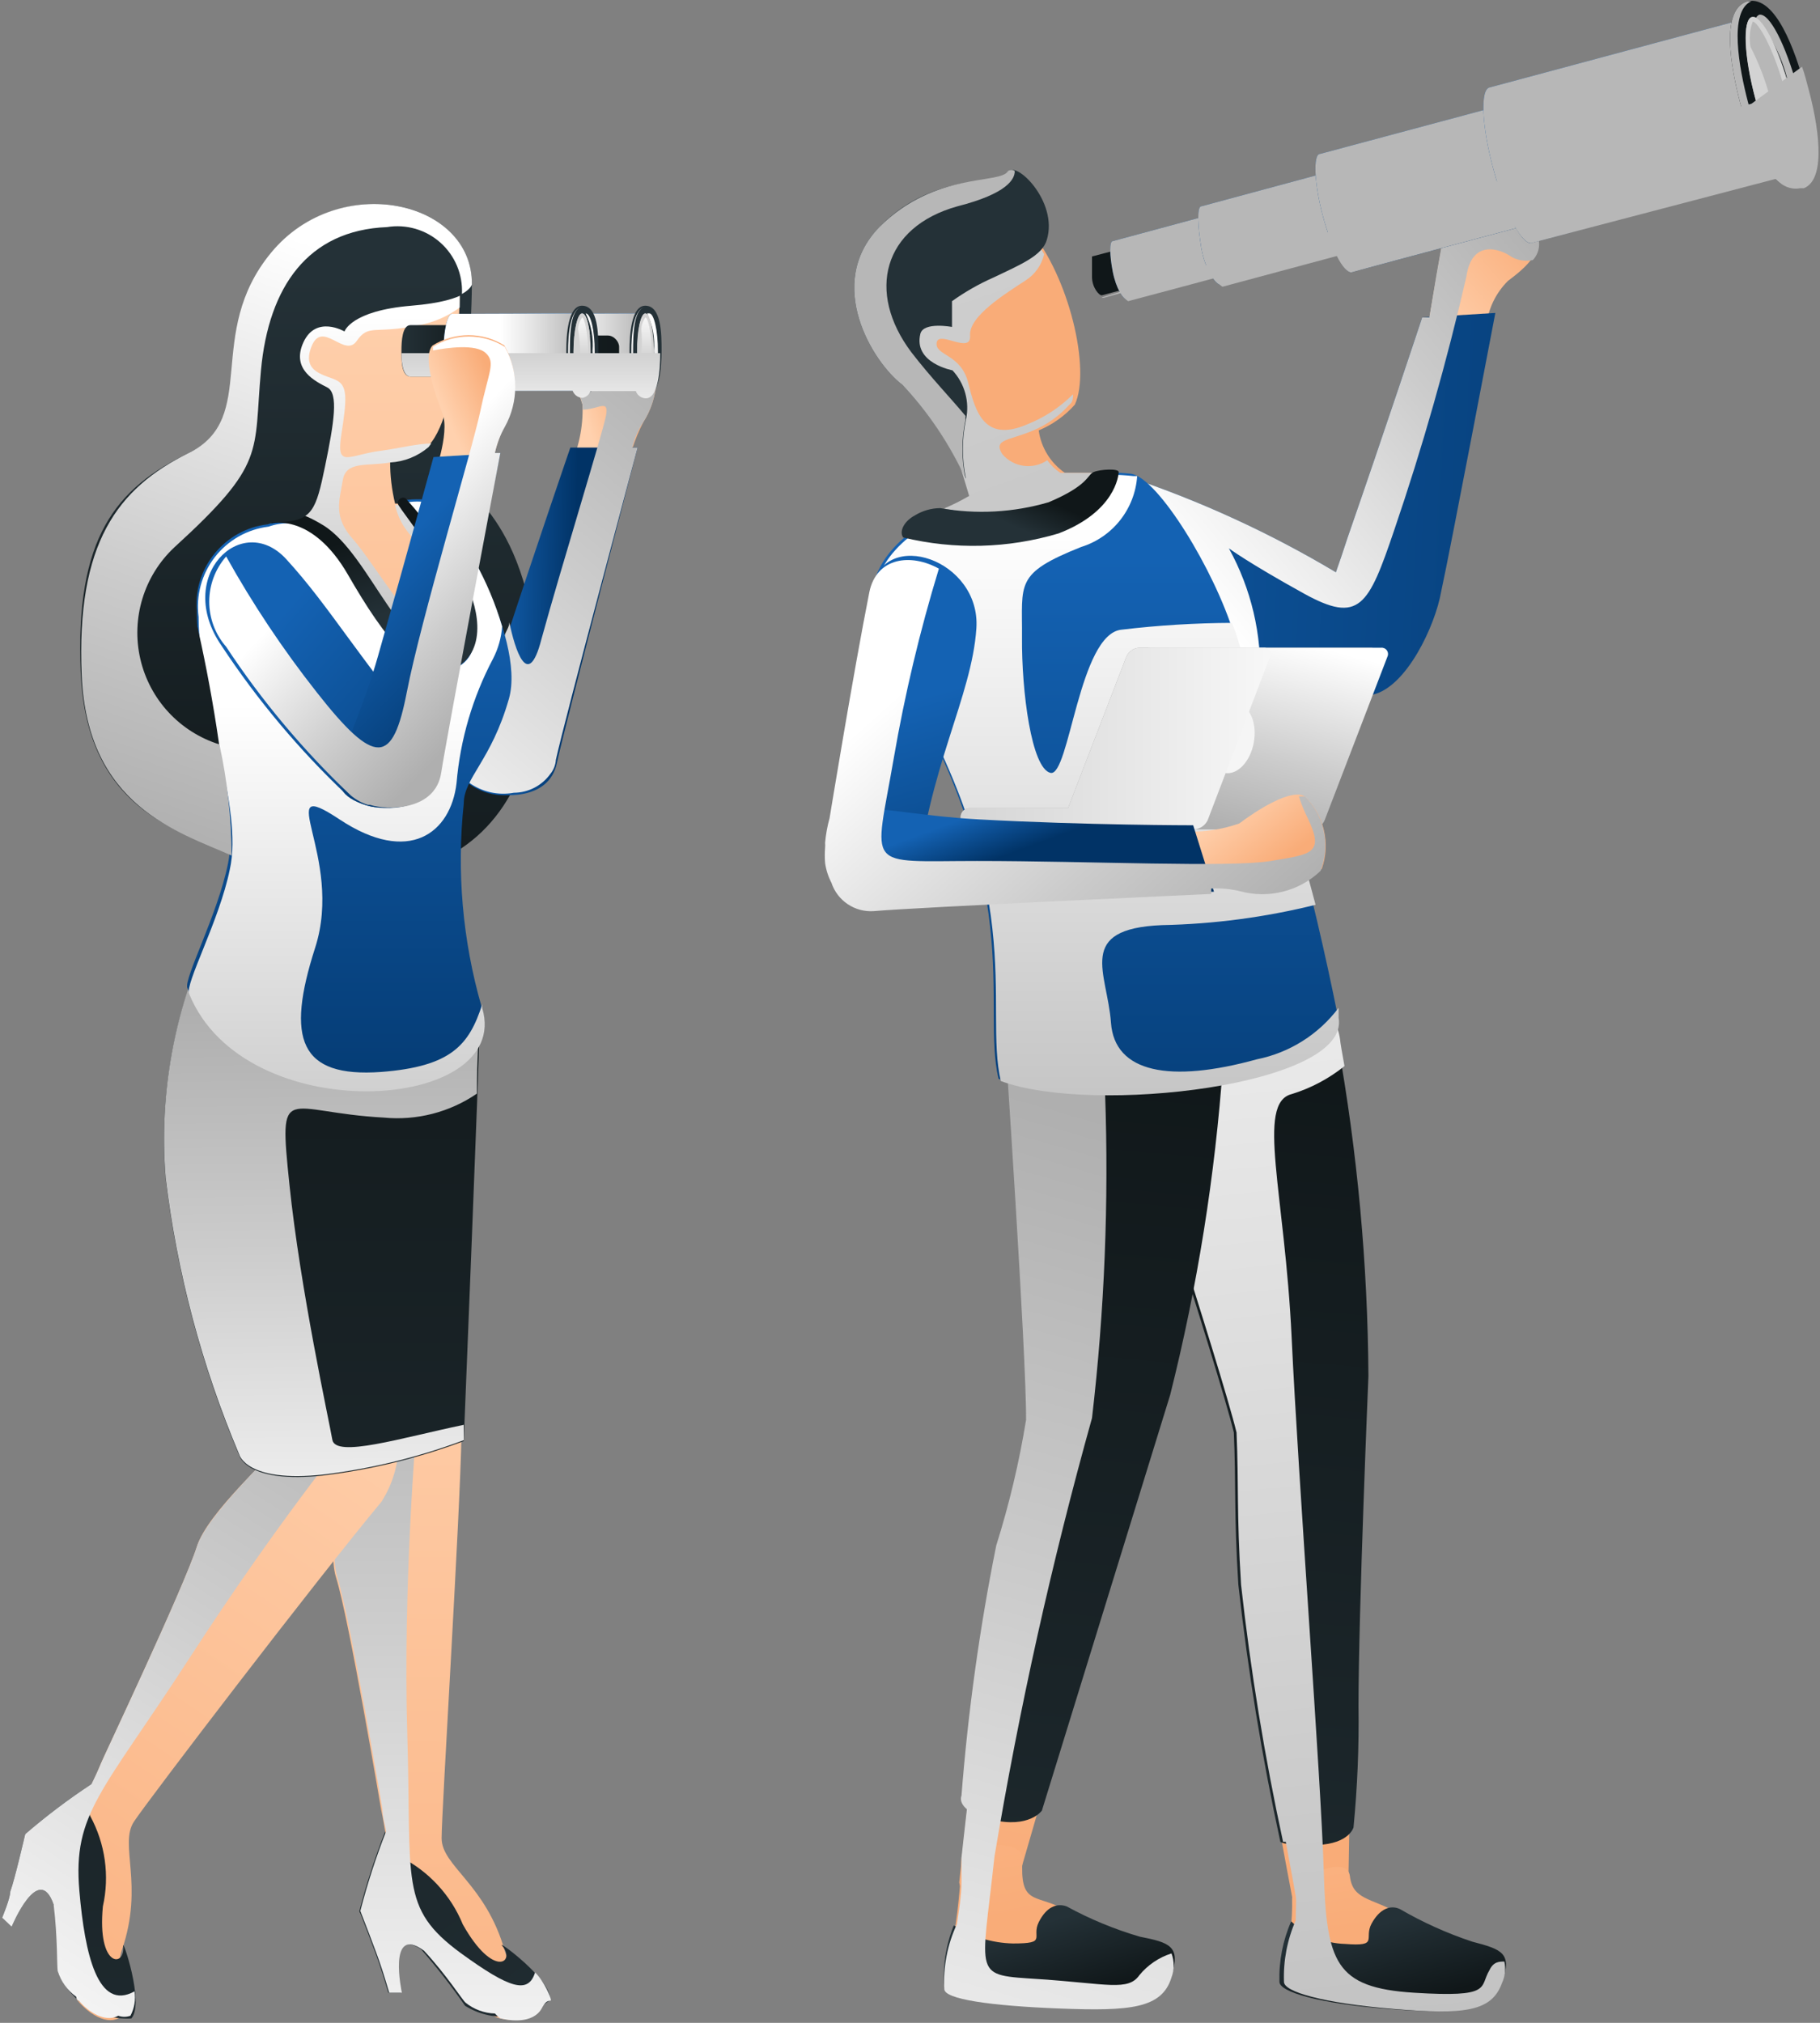 <svg xmlns="http://www.w3.org/2000/svg" width="270" height="300" viewBox="0 0 270 300">
    <rect x="0" y="0" width="270" height="300" fill="#808080" stroke="none"/>
    <defs>
        <linearGradient id="prefix__a" x1="41.59%" x2="61.251%" y1="-644.807%" y2="92.901%">
            <stop offset="0%" stop-color="#FFD1AE"/>
            <stop offset="100%" stop-color="#F9AC78"/>
        </linearGradient>
        <linearGradient id="prefix__b" x1="-3.67%" x2="47.3%" y1="-234.826%" y2="44.71%">
            <stop offset="0%" stop-color="#FFD1AE"/>
            <stop offset="100%" stop-color="#F9AC78"/>
        </linearGradient>
        <linearGradient id="prefix__c" x1="66.206%" x2="33.914%" y1="82.752%" y2="23.101%">
            <stop offset="0%" stop-color="#101719"/>
            <stop offset="100%" stop-color="#243137"/>
        </linearGradient>
        <linearGradient id="prefix__d" x1="51.076%" x2="46.745%" y1="3.196%" y2="161.789%">
            <stop offset="0%" stop-color="#101719"/>
            <stop offset="100%" stop-color="#243137"/>
        </linearGradient>
        <linearGradient id="prefix__e" x1="53.95%" x2="46.256%" y1="157.045%" y2="-46.065%">
            <stop offset="0%" stop-color="#AFAFAF"/>
            <stop offset="40%" stop-color="#CCC"/>
            <stop offset="100%" stop-color="#FFF"/>
        </linearGradient>
        <linearGradient id="prefix__f" x1="103.58%" x2="66.081%" y1="-618.103%" y2="139.363%">
            <stop offset="0%" stop-color="#FFD1AE"/>
            <stop offset="100%" stop-color="#F9AC78"/>
        </linearGradient>
        <linearGradient id="prefix__g" x1="-30.22%" x2="45.819%" y1="-296.033%" y2="43.782%">
            <stop offset="0%" stop-color="#FFD1AE"/>
            <stop offset="100%" stop-color="#F9AC78"/>
        </linearGradient>
        <linearGradient id="prefix__h" x1="68.355%" x2="32.1%" y1="80.649%" y2="25.325%">
            <stop offset="0%" stop-color="#101719"/>
            <stop offset="100%" stop-color="#243137"/>
        </linearGradient>
        <linearGradient id="prefix__i" x1="50.915%" x2="46.126%" y1="2.943%" y2="164.449%">
            <stop offset="0%" stop-color="#101719"/>
            <stop offset="100%" stop-color="#243137"/>
        </linearGradient>
        <linearGradient id="prefix__j" x1="53.232%" x2="45.154%" y1="10.61%" y2="133.451%">
            <stop offset="0%" stop-color="#AFAFAF"/>
            <stop offset="40%" stop-color="#CCC"/>
            <stop offset="100%" stop-color="#FFF"/>
        </linearGradient>
        <linearGradient id="prefix__k" x1="14.95%" x2="66.213%" y1="83.978%" y2="13.897%">
            <stop offset="0%" stop-color="#FFD1AE"/>
            <stop offset="100%" stop-color="#F9AC78"/>
        </linearGradient>
        <linearGradient id="prefix__l" x1="183.766%" x2="-61.064%" y1="54.535%" y2="44.123%">
            <stop offset="0%" stop-color="#013366"/>
            <stop offset="100%" stop-color="#1462B3"/>
        </linearGradient>
        <linearGradient id="prefix__m" x1="102.024%" x2="25.271%" y1="12.112%" y2="78.911%">
            <stop offset="0%" stop-color="#AFAFAF"/>
            <stop offset="40%" stop-color="#CCC"/>
            <stop offset="100%" stop-color="#FFF"/>
        </linearGradient>
        <linearGradient id="prefix__n" x1="50.014%" x2="50.014%" y1="130.562%" y2="13.724%">
            <stop offset="0%" stop-color="#013366"/>
            <stop offset="100%" stop-color="#1462B3"/>
        </linearGradient>
        <linearGradient id="prefix__o" x1="49.84%" x2="49.84%" y1="137.586%" y2="8.364%">
            <stop offset="0%" stop-color="#AFAFAF"/>
            <stop offset="40%" stop-color="#CCC"/>
            <stop offset="100%" stop-color="#FFF"/>
        </linearGradient>
        <linearGradient id="prefix__p" x1="-13.008%" x2="25.976%" y1="-130.519%" y2="-6.274%">
            <stop offset="0%" stop-color="#FFD1AE"/>
            <stop offset="100%" stop-color="#F9AC78"/>
        </linearGradient>
        <linearGradient id="prefix__q" x1="207.224%" x2="-57.558%" y1="751.7%" y2="-421.19%">
            <stop offset="0%" stop-color="#B7B7B7"/>
            <stop offset="28%" stop-color="#BABABA"/>
            <stop offset="50%" stop-color="#C4C4C4"/>
            <stop offset="70%" stop-color="#D5D5D5"/>
            <stop offset="88%" stop-color="#ECECEC"/>
            <stop offset="100%" stop-color="#FFF"/>
        </linearGradient>
        <linearGradient id="prefix__r" x1="48.251%" x2="42.87%" y1="291.191%" y2="179.943%">
            <stop offset="0%" stop-color="#101719"/>
            <stop offset="100%" stop-color="#243137"/>
        </linearGradient>
        <linearGradient id="prefix__s" x1="-10.972%" x2="-28.811%" y1="-155.657%" y2="-215.022%">
            <stop offset="0%" stop-color="#B7B7B7"/>
            <stop offset="28%" stop-color="#BABABA"/>
            <stop offset="50%" stop-color="#C4C4C4"/>
            <stop offset="70%" stop-color="#D5D5D5"/>
            <stop offset="88%" stop-color="#ECECEC"/>
            <stop offset="100%" stop-color="#FFF"/>
        </linearGradient>
        <linearGradient id="prefix__t" x1="-951.135%" x2="-1048.059%" y1="-86.216%" y2="-67.099%">
            <stop offset="0%" stop-color="#101719"/>
            <stop offset="100%" stop-color="#243137"/>
        </linearGradient>
        <linearGradient id="prefix__u" x1="68.564%" x2="27.418%" y1="135.177%" y2="-45.526%">
            <stop offset="0%" stop-color="#013366"/>
            <stop offset="100%" stop-color="#1462B3"/>
        </linearGradient>
        <linearGradient id="prefix__v" x1="-512.842%" x2="-619.03%" y1="-46.437%" y2="-26.429%">
            <stop offset="0%" stop-color="#B7B7B7"/>
            <stop offset="59%" stop-color="#E4E4E4"/>
            <stop offset="100%" stop-color="#FFF"/>
        </linearGradient>
        <linearGradient id="prefix__w" x1="66.593%" x2="35.123%" y1="121.668%" y2="-19.19%">
            <stop offset="0%" stop-color="#013366"/>
            <stop offset="100%" stop-color="#1462B3"/>
        </linearGradient>
        <linearGradient id="prefix__x" x1="-113768.273%" x2="-113858.105%" y1="-42094.691%" y2="-42094.691%">
            <stop offset="0%" stop-color="#B7B7B7"/>
            <stop offset="59%" stop-color="#E4E4E4"/>
            <stop offset="100%" stop-color="#FFF"/>
        </linearGradient>
        <linearGradient id="prefix__y" x1="61.862%" x2="40.817%" y1="102.756%" y2="8.345%">
            <stop offset="0%" stop-color="#013366"/>
            <stop offset="100%" stop-color="#1462B3"/>
        </linearGradient>
        <linearGradient id="prefix__z" x1="-76064.489%" x2="-76129.347%" y1="-28046.804%" y2="-28046.804%">
            <stop offset="0%" stop-color="#B7B7B7"/>
            <stop offset="59%" stop-color="#E4E4E4"/>
            <stop offset="100%" stop-color="#FFF"/>
        </linearGradient>
        <linearGradient id="prefix__A" x1="59.357%" x2="43.333%" y1="95.953%" y2="23.66%">
            <stop offset="0%" stop-color="#013366"/>
            <stop offset="100%" stop-color="#1462B3"/>
        </linearGradient>
        <linearGradient id="prefix__B" x1="-57897.75%" x2="-57950.484%" y1="-21166.412%" y2="-21166.412%">
            <stop offset="0%" stop-color="#B7B7B7"/>
            <stop offset="59%" stop-color="#E4E4E4"/>
            <stop offset="100%" stop-color="#FFF"/>
        </linearGradient>
        <linearGradient id="prefix__C" x1="-139.206%" x2="-155.071%" y1="-25.504%" y2="-16.188%">
            <stop offset="0%" stop-color="#101719"/>
            <stop offset="100%" stop-color="#243137"/>
        </linearGradient>
        <linearGradient id="prefix__D" x1="-349526.156%" x2="-349526.156%" y1="-30469.905%" y2="-30568.869%">
            <stop offset="0%" stop-color="#B7B7B7"/>
            <stop offset="59%" stop-color="#E4E4E4"/>
            <stop offset="100%" stop-color="#FFF"/>
        </linearGradient>
        <linearGradient id="prefix__E" x1="-252984.937%" x2="-252984.937%" y1="-25619.345%" y2="-25702.578%">
            <stop offset="0%" stop-color="#B7B7B7"/>
            <stop offset="59%" stop-color="#E4E4E4"/>
            <stop offset="100%" stop-color="#FFF"/>
        </linearGradient>
        <linearGradient id="prefix__F" x1="-394258.231%" x2="-394258.231%" y1="-32630.556%" y2="-32736.111%">
            <stop offset="0%" stop-color="#B7B7B7"/>
            <stop offset="59%" stop-color="#E4E4E4"/>
            <stop offset="100%" stop-color="#FFF"/>
        </linearGradient>
        <linearGradient id="prefix__G" x1="-18.341%" x2="-124.165%" y1="41.596%" y2="50.869%">
            <stop offset="0%" stop-color="#B7B7B7"/>
            <stop offset="59%" stop-color="#E4E4E4"/>
            <stop offset="100%" stop-color="#FFF"/>
        </linearGradient>
        <linearGradient id="prefix__H" x1="65.653%" x2="41.09%" y1="36.969%" y2="57.525%">
            <stop offset="0%" stop-color="#101719"/>
            <stop offset="100%" stop-color="#243137"/>
        </linearGradient>
        <linearGradient id="prefix__I" x1="28.947%" x2="-59.737%" y1="50.009%" y2="50.009%">
            <stop offset="0%" stop-color="#999"/>
            <stop offset="32%" stop-color="#B6B6B6"/>
            <stop offset="100%" stop-color="#FFF"/>
        </linearGradient>
        <linearGradient id="prefix__J" x1="31.222%" x2="73.06%" y1="92.733%" y2="-2.387%">
            <stop offset="0%" stop-color="#AFAFAF"/>
            <stop offset="40%" stop-color="#CCC"/>
            <stop offset="100%" stop-color="#FFF"/>
        </linearGradient>
        <linearGradient id="prefix__K" x1="-52.449%" x2="121.215%" y1="50.009%" y2="50.009%">
            <stop offset="0%" stop-color="#C4C4C4"/>
            <stop offset="52%" stop-color="#E1E1E1"/>
            <stop offset="100%" stop-color="#FFF"/>
        </linearGradient>
        <linearGradient id="prefix__L" x1="52.782%" x2="42.934%" y1="124.058%" y2="45.979%">
            <stop offset="0%" stop-color="#013366"/>
            <stop offset="100%" stop-color="#1462B3"/>
        </linearGradient>
        <linearGradient id="prefix__M" x1="19.069%" x2="65.176%" y1="32.357%" y2="72.669%">
            <stop offset="0%" stop-color="#FFD1AE"/>
            <stop offset="100%" stop-color="#F9AC78"/>
        </linearGradient>
        <linearGradient id="prefix__N" x1="43.653%" x2="22.775%" y1="57.518%" y2="39.177%">
            <stop offset="0%" stop-color="#013366"/>
            <stop offset="100%" stop-color="#1462B3"/>
        </linearGradient>
        <linearGradient id="prefix__O" x1="92.184%" x2="15.487%" y1="99.011%" y2="38.129%">
            <stop offset="0%" stop-color="#AFAFAF"/>
            <stop offset="40%" stop-color="#CCC"/>
            <stop offset="100%" stop-color="#FFF"/>
        </linearGradient>
        <linearGradient id="prefix__P" x1="50.007%" x2="50.007%" y1="107.509%" y2="15.166%">
            <stop offset="0%" stop-color="#101719"/>
            <stop offset="100%" stop-color="#243137"/>
        </linearGradient>
        <linearGradient id="prefix__Q" x1="90.963%" x2="50.71%" y1="111.002%" y2="52.706%">
            <stop offset="0%" stop-color="#013366"/>
            <stop offset="100%" stop-color="#1462B3"/>
        </linearGradient>
        <linearGradient id="prefix__R" x1="22.481%" x2="66.997%" y1="65.024%" y2="40.399%">
            <stop offset="0%" stop-color="#FFD1AE"/>
            <stop offset="100%" stop-color="#F9AC78"/>
        </linearGradient>
        <linearGradient id="prefix__S" x1="69.54%" x2="28.695%" y1="50.309%" y2="48.856%">
            <stop offset="0%" stop-color="#013366"/>
            <stop offset="100%" stop-color="#1462B3"/>
        </linearGradient>
        <linearGradient id="prefix__T" x1="86.667%" x2="13.772%" y1="-6.52%" y2="121.74%">
            <stop offset="0%" stop-color="#AFAFAF"/>
            <stop offset="40%" stop-color="#CCC"/>
            <stop offset="100%" stop-color="#FFF"/>
        </linearGradient>
        <linearGradient id="prefix__U" x1="50.193%" x2="49.829%" y1="-34.365%" y2="151.504%">
            <stop offset="0%" stop-color="#FFD1AE"/>
            <stop offset="100%" stop-color="#F9AC78"/>
        </linearGradient>
        <linearGradient id="prefix__V" x1="-905.914%" x2="422.571%" y1="-1380.044%" y2="649.956%">
            <stop offset="0%" stop-color="#101719"/>
            <stop offset="100%" stop-color="#243137"/>
        </linearGradient>
        <linearGradient id="prefix__W" x1="-381.295%" x2="206.029%" y1="-540.087%" y2="298.129%">
            <stop offset="0%" stop-color="#101719"/>
            <stop offset="100%" stop-color="#243137"/>
        </linearGradient>
        <linearGradient id="prefix__X" x1="49.715%" x2="49.715%" y1="-27.253%" y2="124.692%">
            <stop offset="0%" stop-color="#AFAFAF"/>
            <stop offset="40%" stop-color="#CCC"/>
            <stop offset="100%" stop-color="#FFF"/>
        </linearGradient>
        <linearGradient id="prefix__Y" x1="81.729%" x2="12.785%" y1="-28.371%" y2="135.44%">
            <stop offset="0%" stop-color="#FFD1AE"/>
            <stop offset="100%" stop-color="#F9AC78"/>
        </linearGradient>
        <linearGradient id="prefix__Z" x1="94.335%" x2="89.641%" y1="-1256.41%" y2="910.527%">
            <stop offset="0%" stop-color="#101719"/>
            <stop offset="100%" stop-color="#243137"/>
        </linearGradient>
        <linearGradient id="prefix__aa" x1="62.764%" x2="61.34%" y1="-468.105%" y2="378.373%">
            <stop offset="0%" stop-color="#101719"/>
            <stop offset="100%" stop-color="#243137"/>
        </linearGradient>
        <linearGradient id="prefix__ab" x1="82.575%" x2="26.115%" y1="-31.945%" y2="123.012%">
            <stop offset="0%" stop-color="#AFAFAF"/>
            <stop offset="40%" stop-color="#CCC"/>
            <stop offset="100%" stop-color="#FFF"/>
        </linearGradient>
        <linearGradient id="prefix__ac" x1="49.963%" x2="49.963%" y1="1.852%" y2="119.432%">
            <stop offset="0%" stop-color="#FFD1AE"/>
            <stop offset="100%" stop-color="#F9AC78"/>
        </linearGradient>
        <linearGradient id="prefix__ad" x1="50.283%" x2="50.283%" y1="107.23%" y2="15.023%">
            <stop offset="0%" stop-color="#AFAFAF"/>
            <stop offset="40%" stop-color="#CCC"/>
            <stop offset="100%" stop-color="#FFF"/>
        </linearGradient>
        <linearGradient id="prefix__ae" x1="50.18%" x2="50.18%" y1="-23.015%" y2="218.849%">
            <stop offset="0%" stop-color="#101719"/>
            <stop offset="100%" stop-color="#243137"/>
        </linearGradient>
        <linearGradient id="prefix__af" x1="49.987%" x2="50.565%" y1="14.042%" y2="123.383%">
            <stop offset="0%" stop-color="#AFAFAF"/>
            <stop offset="40%" stop-color="#CCC"/>
            <stop offset="100%" stop-color="#FFF"/>
        </linearGradient>
        <linearGradient id="prefix__ag" x1="50.2%" x2="50.2%" y1="113.141%" y2="7.165%">
            <stop offset="0%" stop-color="#013366"/>
            <stop offset="100%" stop-color="#1462B3"/>
        </linearGradient>
        <linearGradient id="prefix__ah" x1="49.704%" x2="49.704%" y1="143.748%" y2="32.216%">
            <stop offset="0%" stop-color="#AFAFAF"/>
            <stop offset="40%" stop-color="#CCC"/>
            <stop offset="100%" stop-color="#FFF"/>
        </linearGradient>
        <linearGradient id="prefix__ai" x1="42.097%" x2="55.911%" y1="20.585%" y2="59.884%">
            <stop offset="0%" stop-color="#101719"/>
            <stop offset="100%" stop-color="#243137"/>
        </linearGradient>
        <linearGradient id="prefix__aj" x1="100%" x2="0%" y1="50%" y2="50%">
            <stop offset="0%" stop-color="#101719"/>
            <stop offset="100%" stop-color="#243137"/>
        </linearGradient>
        <linearGradient id="prefix__ak" x1="27.005%" x2="37.95%" y1="97.621%" y2="37.601%">
            <stop offset="0%" stop-color="#013366"/>
            <stop offset="100%" stop-color="#1462B3"/>
        </linearGradient>
        <linearGradient id="prefix__al" x1="97.414%" x2="41.077%" y1="47.714%" y2="47.785%">
            <stop offset="0%" stop-color="#B7B7B7"/>
            <stop offset="59%" stop-color="#E4E4E4"/>
            <stop offset="100%" stop-color="#FFF"/>
        </linearGradient>
        <linearGradient id="prefix__am" x1="283%" x2="213%" y1="-428%" y2="-428%">
            <stop offset="0%" stop-color="#101719"/>
            <stop offset="100%" stop-color="#243137"/>
        </linearGradient>
        <linearGradient id="prefix__an" x1="51.49%" x2="51.362%" y1="119.201%" y2="22.71%">
            <stop offset="0%" stop-color="#B7B7B7"/>
            <stop offset="59%" stop-color="#E4E4E4"/>
            <stop offset="100%" stop-color="#FFF"/>
        </linearGradient>
        <linearGradient id="prefix__ao" x1="50.589%" x2="50.496%" y1="109.452%" y2="26.952%">
            <stop offset="0%" stop-color="#B7B7B7"/>
            <stop offset="59%" stop-color="#E4E4E4"/>
            <stop offset="100%" stop-color="#FFF"/>
        </linearGradient>
        <linearGradient id="prefix__ap" x1="51.586%" x2="51.442%" y1="90.599%" y2="-11.265%">
            <stop offset="0%" stop-color="#B7B7B7"/>
            <stop offset="59%" stop-color="#E4E4E4"/>
            <stop offset="100%" stop-color="#FFF"/>
        </linearGradient>
        <linearGradient id="prefix__aq" x1="144.737%" x2="-319.079%" y1="50.685%" y2="50.685%">
            <stop offset="0%" stop-color="#101719"/>
            <stop offset="100%" stop-color="#243137"/>
        </linearGradient>
        <linearGradient id="prefix__ar" x1="27.212%" x2="38.16%" y1="97.612%" y2="37.563%">
            <stop offset="0%" stop-color="#013366"/>
            <stop offset="100%" stop-color="#1462B3"/>
        </linearGradient>
        <linearGradient id="prefix__as" x1="97.739%" x2="41.062%" y1="47.771%" y2="47.842%">
            <stop offset="0%" stop-color="#B7B7B7"/>
            <stop offset="59%" stop-color="#E4E4E4"/>
            <stop offset="100%" stop-color="#FFF"/>
        </linearGradient>
        <linearGradient id="prefix__at" x1="50.805%" x2="50.678%" y1="118.802%" y2="22.896%">
            <stop offset="0%" stop-color="#B7B7B7"/>
            <stop offset="59%" stop-color="#E4E4E4"/>
            <stop offset="100%" stop-color="#FFF"/>
        </linearGradient>
        <linearGradient id="prefix__au" x1="50.589%" x2="50.496%" y1="109.111%" y2="27.111%">
            <stop offset="0%" stop-color="#B7B7B7"/>
            <stop offset="59%" stop-color="#E4E4E4"/>
            <stop offset="100%" stop-color="#FFF"/>
        </linearGradient>
        <linearGradient id="prefix__av" x1="51.816%" x2="51.673%" y1="90.796%" y2="-11.067%">
            <stop offset="0%" stop-color="#B7B7B7"/>
            <stop offset="59%" stop-color="#E4E4E4"/>
            <stop offset="100%" stop-color="#FFF"/>
        </linearGradient>
        <linearGradient id="prefix__aw" x1="50.262%" x2="50.262%" y1="-154%" y2="183%">
            <stop offset="0%" stop-color="#AFAFAF"/>
            <stop offset="40%" stop-color="#CCC"/>
            <stop offset="100%" stop-color="#FFF"/>
        </linearGradient>
        <linearGradient id="prefix__ax" x1="117.542%" x2="33.464%" y1="118.126%" y2="36.324%">
            <stop offset="0%" stop-color="#013366"/>
            <stop offset="100%" stop-color="#1462B3"/>
        </linearGradient>
        <linearGradient id="prefix__ay" x1="23.719%" x2="67.919%" y1="54.041%" y2="24.233%">
            <stop offset="0%" stop-color="#FFD1AE"/>
            <stop offset="100%" stop-color="#F9AC78"/>
        </linearGradient>
        <linearGradient id="prefix__az" x1="73.076%" x2="40.376%" y1="90.728%" y2="29.14%">
            <stop offset="0%" stop-color="#013366"/>
            <stop offset="100%" stop-color="#1462B3"/>
        </linearGradient>
        <linearGradient id="prefix__aA" x1="81.831%" x2="52.23%" y1="83.612%" y2="40.262%">
            <stop offset="0%" stop-color="#AFAFAF"/>
            <stop offset="40%" stop-color="#CCC"/>
            <stop offset="100%" stop-color="#FFF"/>
        </linearGradient>
        <linearGradient id="prefix__aB" x1="49.955%" x2="49.955%" y1="107.655%" y2="15.382%">
            <stop offset="0%" stop-color="#101719"/>
            <stop offset="100%" stop-color="#243137"/>
        </linearGradient>
        <linearGradient id="prefix__aC" x1="36.753%" x2="55.304%" y1="101.456%" y2="9.577%">
            <stop offset="0%" stop-color="#AFAFAF"/>
            <stop offset="40%" stop-color="#CCC"/>
            <stop offset="100%" stop-color="#FFF"/>
        </linearGradient>
    </defs>
    <g fill="none">
        <path fill="url(#prefix__a)" d="M201.4 201.191l-1.407 80.405c-1.05 1.61-2.835 2.59-4.758 2.613-2.278 0-3.484-2.546-3.484-2.546s-6.7-34.775-7.437-46.903c.027-6.726.52-13.443 1.474-20.101l-2.881-11.19s18.024-2.278 18.493-2.278z"/>
        <path fill="url(#prefix__b)" d="M191.684 281.596c.068 3.161-.293 6.317-1.072 9.38-1.206 3.753.603 4.892 7.84 5.897 7.236 1.005 19.43 1.81 21.977-.603 2.546-2.412 3.752-5.896.335-6.7-4.66-1.493-9.152-3.469-13.4-5.897-4.021-2.21-6.701-1.943-7.103-5.427-.402-3.484-8.51.335-8.577 3.35z"/>
        <path fill="url(#prefix__c)" d="M191.55 284.946c2.152 2.064 4.993 3.258 7.974 3.35 5.159.403 2.747-.803 3.953-3.015 1.206-2.21 2.814-2.814 4.221-2.144 3.398 1.973 6.99 3.59 10.72 4.825 4.356 1.139 5.964 1.675 4.423 5.963-1.541 4.288-6.231 4.824-16.751 4.02-10.52-.804-16.282-2.546-16.282-4.02-.091-3.085.504-6.152 1.742-8.979z"/>
        <path fill="url(#prefix__d)" d="M198.452 154.623c-.391-4.606-4.44-8.025-9.046-7.638-4.623.402-23.854 5.762-23.452 10.385 0 .402 14.808 45.697 17.087 55.078.335 7.705 0 11.927.67 22.58 1.422 12.807 3.502 25.532 6.231 38.126 0 0 .737.67 5.494.469 4.758-.201 5.36-2.613 5.36-2.613.58-5.968.826-11.963.738-17.958 0-14.07 1.474-48.98 1.474-48.98-.105-16.582-1.63-33.126-4.556-49.449z"/>
        <path fill="url(#prefix__e)" d="M222.841 294.059c.448-.986.566-2.09.335-3.15-.737 0-1.608 0-2.211 1.274-1.541 2.546.536 4.087-11.19 3.35-11.726-.737-12.999-4.49-13.4-18.158-.403-13.669-3.753-57.557-4.758-78.998-1.005-21.441-5.293-34.775 0-36.115 2.853-.875 5.514-2.285 7.84-4.154-.402-2.212-.603-3.418-.603-3.485-.391-4.606-4.44-8.025-9.046-7.638-4.623.402-23.854 5.762-23.451 10.385 0 .402 14.807 45.697 17.086 55.078.335 7.705 0 11.927.67 22.58 1.422 12.807 3.502 25.532 6.231 38.126h.402c.804 4.288 1.34 7.236 1.474 8.04.134.804 0 1.608 0 3.618-1.258 2.868-1.853 5.983-1.742 9.113 0 1.474 5.762 3.15 16.282 4.02 10.52.871 14.54.402 16.081-3.886z" style="mix-blend-mode:multiply"/>
        <path fill="url(#prefix__f)" d="M172.722 204.005l-22.38 77.122c-1.4 1.307-3.37 1.812-5.226 1.34-2.345-.402-2.814-3.283-2.814-3.283s3.752-35.177 5.695-46.903c1.66-6.458 3.764-12.794 6.299-18.962v-11.525s18.024 1.742 18.426 2.211z"/>
        <path fill="url(#prefix__g)" d="M142.637 275.633c-.175 5.296-.825 10.566-1.943 15.746-1.005 3.752 1.541 4.355 8.844 5.092 7.304.737 19.499 1.005 21.91-1.474 2.413-2.48 3.485-6.03 0-6.7-4.807-1.237-9.46-3.012-13.869-5.294-4.087-2.077-6.298-.536-5.896-7.236.268-3.417-8.979-2.144-9.046-.134z"/>
        <path fill="url(#prefix__h)" d="M141.498 285.55c2.625 1.68 5.661 2.607 8.778 2.68 5.226 0 2.68-.871 3.819-3.15 1.139-2.278 2.68-2.88 4.154-2.345 3.446 1.883 7.086 3.388 10.855 4.49 4.422.87 6.097 1.407 4.69 5.762-1.407 4.355-6.03 5.025-16.55 4.623-10.52-.402-17.086-1.407-17.153-2.881-.254-3.128.228-6.271 1.407-9.18z"/>
        <path fill="url(#prefix__i)" d="M174.464 148.19c-4.623-.736-24.59 0-25.328 4.356 0 .402 3.284 48.377 3.217 58.026-1.023 6.307-2.501 12.533-4.423 18.627-2.466 12.258-4.189 24.654-5.159 37.12 0 0-1.206 2.211 4.355 3.551 5.562 1.34 7.438-1.34 7.438-1.34l19.029-61.643c4.047-16.088 6.67-32.5 7.84-49.048.724-4.585-2.389-8.895-6.969-9.648z"/>
        <path fill="url(#prefix__j)" d="M169.037 292.92c-1.675 2.412-4.758 1.273-14.808.603-10.05-.67-8.644 0-6.7-18.158 3.657-21.93 8.488-43.649 14.472-65.061 1.857-15.942 2.507-32.002 1.943-48.042-.742-4.694-1.726-9.345-2.948-13.937-5.963.536-11.592 1.876-11.994 4.221 0 .402 3.284 48.377 3.217 58.026-1.023 6.307-2.501 12.533-4.423 18.627-2.466 12.258-4.189 24.654-5.159 37.12 0 0-.469.938.804 2.01-.335 2.882-.603 5.36-.804 7.17v3.551c0 2.211-.402 4.288-.67 6.298-1.414 3.012-2.059 6.327-1.876 9.649 0 1.474 6.7 2.48 17.153 2.881 10.453.402 15.143 0 16.55-4.623.432-1.144.432-2.407 0-3.551-1.863.59-3.515 1.707-4.757 3.216z" style="mix-blend-mode:multiply"/>
        <path fill="url(#prefix__k)" d="M220.496 48.355c.267-2.538 1.403-4.905 3.216-6.7 2.412-1.81 6.097-4.758 3.685-7.773-2.412-3.015-11.19-9.314-12.864-.737-1.676 8.576-2.614 15.41-3.35 18.627-.738 3.216 8.24.268 9.313-3.417z"/>
        <path fill="url(#prefix__l)" d="M167.228 70.667c10.8 3.606 21.179 8.369 30.955 14.205.537-1.541 1.14-3.283 1.743-5.16 5.494-15.812 11.055-32.63 11.055-32.63l10.855-.67s-6.7 35.244-8.04 41.341c-.872 5.025-5.16 14.205-10.185 15.277-4.157 1.672-8.839 1.427-12.798-.67-7.67-2.426-15.077-5.614-22.111-9.515-11.592-6.7-11.927-24.925-1.474-22.178z"/>
        <path fill="url(#prefix__m)" d="M167.228 70.667c10.8 3.606 21.179 8.369 30.955 14.205.537-1.541 1.14-3.283 1.743-5.16 5.494-15.812 11.055-32.63 11.055-32.63h1.072c.603-3.552 1.34-8.443 2.48-13.937 1.675-8.577 10.52-2.211 12.864.737 1.243 1.316 1.243 3.373 0 4.69-1.072.228-2.19.061-3.149-.469-1.675-1.206-5.896-2.68-6.7 2.881-2.926 12.728-6.504 25.296-10.721 37.657-3.82 11.256-5.16 13.936-13.4 9.38-8.242-4.556-11.123-6.7-11.123-6.7 3.313 5.995 4.913 12.788 4.623 19.632-6.282-2.21-12.377-4.922-18.225-8.108-11.592-6.7-11.927-24.925-1.474-22.178z" style="mix-blend-mode:multiply"/>
        <path fill="url(#prefix__n)" d="M154.43 71.605c4.324-1.377 8.89-1.834 13.4-1.34 4.02.67 12.33 14.339 15.21 23.72 6.444 18.611 11.616 37.64 15.479 56.953 1.809 9.85-36.518 14.473-50.388 9.046-2.613-11.19 4.624-28.343-16.014-61.98-11.86-19.564 17.086-25.662 22.313-26.399z"/>
        <path fill="url(#prefix__o)" d="M198.586 150.938v-1.474c-2.967 3.95-7.284 6.669-12.128 7.638-12.865 3.552-21.107 2.01-21.643-5.427-.536-7.437-5.293-13.937 7.572-14.473 7.682-.154 15.323-1.165 22.781-3.015-2.077-7.906-5.494-19.632-11.792-40.202l-.603-1.609c-5.465.025-10.923.36-16.35 1.005-6.365.537-7.772 21.91-10.586 21.24-2.814-.67-4.288-12.06-4.221-20.1.067-8.041-1.14-9.448 8.777-13.401 4.676-1.455 7.977-5.634 8.309-10.52h-.603c-4.512-.494-9.077-.037-13.401 1.34-5.227.737-34.172 6.7-22.246 26.4 20.638 33.502 13.401 50.789 16.014 61.979 13.535 5.092 51.929.67 50.12-9.38z" style="mix-blend-mode:multiply"/>
        <path fill="url(#prefix__p)" d="M132.653 44.267c-1.273-6.231 14.272-17.086 20.102-10.184 5.829 6.901 9.112 20.704 6.7 25.93-1.478 1.66-3.31 2.965-5.36 3.82.354 2.551 1.764 4.837 3.886 6.298h5.494s.67 3.216-6.7 5.293c-5.3 1.136-10.78 1.136-16.081 0 1.29-.544 2.543-1.17 3.752-1.876 0 0-1.54-5.226-2.814-9.112-6.432-3.954-8.979-20.169-8.979-20.169z"/>
        <path fill="url(#prefix__q)" d="M152.487 34.083c.895 1.142 1.702 2.352 2.412 3.618-.372 1.605-1.359 3-2.747 3.886-2.949 1.943-8.443 5.294-8.242 8.175.201 2.88-4.69-.871-4.958 1.072-.268 1.943 3.618 1.608 4.69 5.963 1.072 4.355 2.412 8.912 8.845 6.098 2.508-1.009 4.787-2.513 6.7-4.423 0 .536 0 1.14-.536 1.541-1.478 1.66-3.31 2.965-5.36 3.82-3.619 1.54-5.964 1.273-4.624 3.484 1.657 1.994 4.56 2.4 6.7.938.526.74 1.185 1.377 1.944 1.876h5.494s.67 3.216-6.7 5.293c-5.3 1.136-10.78 1.136-16.081 0 1.29-.544 2.543-1.17 3.752-1.876 0 0-1.541-5.226-2.814-9.112-5.896-3.82-8.644-20.102-8.644-20.102-.938-6.298 14.607-17.354 20.169-10.251z" style="mix-blend-mode:multiply"/>
        <path fill="url(#prefix__r)" d="M155.3 35.557c-.67 2.345-3.751 3.618-7.973 5.628-2.146.95-4.19 2.118-6.097 3.484v3.82s-4.221-.804-4.69 1.005c-1.072 4.355 4.757 5.427 4.757 5.427 1.826 1.958 2.577 4.687 2.01 7.304-.619 2.893-.619 5.884 0 8.777-2.369-5.13-5.56-9.837-9.448-13.937-4.355-3.283-11.591-14.942-3.417-23.384 8.175-8.443 18.158-6.098 19.096-8.108.939-2.01 7.505 4.222 5.763 9.984z"/>
        <path fill="url(#prefix__s)" d="M130.442 33.68c8.309-8.308 18.024-6.298 19.096-8.308 0 0 .537-.402 1.006 0 0 1.206-1.14 3.35-8.51 5.227-11.056 3.082-13.535 12.73-6.834 21.642 2.948 3.82 5.762 6.7 8.04 9.448-.038.176-.038.359 0 .536-.62 2.893-.62 5.884 0 8.777-2.349-5.124-5.517-9.832-9.38-13.937-4.356-3.283-11.592-14.942-3.418-23.384z" style="mix-blend-mode:multiply"/>
        <path fill="url(#prefix__t)" d="M171.985 35.423L162 38.036v3.015c0 1.608 1.072 2.814 1.474 2.747l9.649-2.613c.402 0 .335-1.474 0-3.082-.335-1.608-.737-2.814-1.14-2.68z"/>
        <path fill="url(#prefix__u)" d="M179.49 31.872l-14.407 3.886c-.536 0-.469 2.144 0 4.556.47 2.412 1.542 4.154 2.078 4.02l14.941-3.953c.537 0 .403-2.144 0-4.49-.402-2.344-2.077-4.153-2.613-4.02z"/>
        <path fill="url(#prefix__v)" d="M179.49 31.872l-14.407 3.886c-.536 0-.469 2.144 0 4.556.47 2.412 1.542 4.154 2.078 4.02l14.941-3.953c.537 0 .403-2.144 0-4.49-.402-2.344-2.077-4.153-2.613-4.02z" style="mix-blend-mode:multiply"/>
        <path fill="url(#prefix__w)" d="M197.848 25.305L178.216 30.6c-.67 0-.536 2.948 0 6.164.536 3.216 2.211 5.628 2.881 5.427l19.633-5.293c.67 0 .536-2.881 0-6.097-.536-3.217-2.144-5.696-2.882-5.495z"/>
        <path fill="url(#prefix__x)" d="M197.848 25.305L178.216 30.6c-.67 0-.536 2.948 0 6.164.536 3.216 2.211 5.628 2.881 5.427l19.633-5.293c.67 0 .536-2.881 0-6.097-.536-3.217-2.144-5.696-2.882-5.495z" style="mix-blend-mode:multiply"/>
        <path fill="url(#prefix__y)" d="M224.851 15.054l-29.013 7.772c-1.072 0-.87 4.422.402 9.18 1.273 4.757 3.15 8.375 4.222 8.375l29.012-7.772c1.073 0 .871-4.356-.402-9.113-1.273-4.757-3.216-8.71-4.22-8.442z"/>
        <path fill="url(#prefix__z)" d="M224.851 15.054l-29.013 7.772c-1.072 0-.87 4.422.402 9.18 1.273 4.757 3.15 8.375 4.222 8.375l29.012-7.772c1.073 0 .871-4.356-.402-9.113-1.273-4.757-3.216-8.71-4.22-8.442z" style="mix-blend-mode:multiply"/>
        <path fill="url(#prefix__A)" d="M220.965 12.976c-1.407.335-1.14 5.83.603 12.195 1.742 6.366 4.221 11.19 5.628 10.855l38.863-10.453-6.165-23.05-38.93 10.453z"/>
        <path fill="url(#prefix__B)" d="M220.965 12.976c-1.407.335-1.14 5.83.603 12.195 1.742 6.366 4.221 11.19 5.628 10.855l38.863-10.453-6.165-23.05-38.93 10.453z" style="mix-blend-mode:multiply"/>
        <path fill="url(#prefix__C)" d="M259.894 2.524c1.407-.402 3.954 4.422 5.629 10.787 1.675 6.366 1.943 11.86.536 12.262-1.407.402-3.954-4.489-5.629-10.854-1.675-6.366-1.943-11.793-.536-12.195m-.603-2.345c-4.154 1.139-2.479 9.916-1.139 15.076 1.34 5.159 4.356 13.4 8.51 12.462 4.154-.938 2.479-9.916 1.072-15.009-1.407-5.092-4.288-13.4-8.443-12.53z"/>
        <g style="mix-blend-mode:multiply">
            <path fill="url(#prefix__D)" d="M10.639 25.06c1.407-.335 1.206-5.83-.536-12.195C8.36 6.499 5.949 1.675 4.407 2.01c-.202.103-.366.267-.469.47C6.584 5.59 8.323 9.367 8.964 13.4c1.397 3.768 1.744 7.844 1.005 11.794.232.057.478.008.67-.134z" transform="translate(256.559 .179)"/>
            <path fill="url(#prefix__E)" d="M2.732 14.875C1.46 9.984-.148 1.475 3.268 0h-.536C-1.422 1.14.253 9.917 1.593 15.076c1.34 5.16 4.356 13.4 8.51 12.463h.536c-3.886.067-6.567-7.438-7.907-12.664z" transform="translate(256.559 .179)"/>
        </g>
        <path fill="#D3D3D3" d="M259.894 2.524c-1.407.402-1.206 5.83.536 12.195s4.222 11.256 5.629 10.854c1.407-.402 1.206-5.83-.536-12.262s-4.222-11.19-5.629-10.787z"/>
        <path fill="url(#prefix__F)" d="M260.028 3.194c-.45 1.197-.566 2.494-.335 3.752 1.182 2.31 2.125 4.735 2.815 7.237.666 2.502 1.114 5.058 1.34 7.638.938 1.943 1.809 3.015 2.144 3.082.719-3.805.323-7.737-1.14-11.323-1.808-6.7-4.087-10.32-4.824-10.386z" style="mix-blend-mode:multiply"/>
        <path fill="url(#prefix__G)" d="M179.355 39.175l17.69-4.757v-.871l25.327-6.7-.402-1.34c-.03-.178-.03-.36 0-.537l37.857-9.581 7.505-5.495c.402 1.072.67 2.211.938 3.216 1.34 4.892 2.881 13.401-.67 14.808h-.536c-1.355.245-2.732-.3-3.551-1.407l-36.317 9.515c-.603 0-1.54-.804-2.479-2.48l-24.255 6.835c-.536 0-1.34-.804-2.144-2.412l-16.953 4.556s-.737-.402-1.206-1.273l-12.797 3.417s-.67-.402-1.072-1.206l-2.413.67c-.15.057-.317.057-.469 0l15.947-4.958z" style="mix-blend-mode:multiply"/>
        <path fill="url(#prefix__H)" d="M139.488 75.357c5.356.955 10.86.657 16.08-.87 6.031-2.547 5.696-4.088 6.701-4.49 1.005-.402 3.685-.536 3.685 0s-.536 5.896-8.911 9.113c-7.495 2.235-15.448 2.443-23.05.603-.603-.804 0-2.346 1.743-3.284 1.13-.69 2.427-1.061 3.752-1.072z"/>
        <path fill="url(#prefix__I)" d="M143.843 119.848h14.607l8.644-22.446c.335-.784 1.09-1.306 1.943-1.34h34.239c.337-.034.667.117.861.395.194.278.224.64.077.945l-9.314 24.255c-.335.784-1.09 1.306-1.943 1.34h-49.114c-.74 0-1.34-.6-1.34-1.34v-.469c0-.355.141-.696.393-.947.25-.252.592-.393.947-.393z"/>
        <path fill="url(#prefix__J)" d="M168.702 97.402c.335-.784 1.09-1.306 1.943-1.34h34.239c.337-.034.667.117.861.395.195.278.224.64.077.945l-9.314 24.255c-.335.784-1.09 1.306-1.943 1.34h-34.239c-.342.058-.686-.093-.875-.384-.19-.29-.188-.666.004-.956l9.247-24.255z"/>
        <path fill="#F5F5F5" d="M179.221 108.86c-.536 2.814.536 5.36 2.412 5.762 1.877.402 3.82-1.608 4.356-4.422.536-2.815-.47-5.428-2.345-5.763-1.877-.335-3.887 1.608-4.423 4.422z"/>
        <path fill="url(#prefix__K)" d="M142.503 121.657v-.469c0-.74.6-1.34 1.34-1.34h14.607l8.644-22.446c.335-.784 1.09-1.306 1.943-1.34h18.426c.337-.034.667.117.861.395.194.278.224.64.077.945l-9.247 24.255c-.37.755-1.106 1.263-1.943 1.34H143.71c-.687-.069-1.21-.649-1.206-1.34z" style="mix-blend-mode:multiply"/>
        <path fill="url(#prefix__L)" d="M123.407 120.786s3.551-21.642 5.896-33.502c1.876-9.18 16.215-4.288 15.545 5.896-.67 10.185-7.236 20.906-8.844 37.925-.804 5.83-16.952 5.695-12.597-10.319z"/>
        <path fill="url(#prefix__M)" d="M173.794 123.131c3.382.47 6.828.126 10.05-1.005 2.68-2.01 7.706-5.226 9.716-4.02 2.86 2.775 3.854 6.956 2.546 10.72-3.174 3.023-7.697 4.166-11.926 3.016-2.928-.49-5.917-.49-8.845 0l-1.541-8.71z"/>
        <path fill="url(#prefix__N)" d="M180.092 132.244l-3.082-9.85s-15.813 0-31.76-.87c-15.947-.872-22.111-4.758-22.647 3.885 0 2.882 1.608 9.917 7.437 9.381 5.83-.536 50.052-2.546 50.052-2.546z"/>
        <path fill="url(#prefix__O)" d="M193.56 118.106h-.87c.353 1.13.802 2.228 1.34 3.283 2.478 5.227.535 5.294-5.495 6.299-6.03 1.005-26.802 0-43.62 0-16.818 0-15.21 1.54-12.329-15.21 1.64-9.512 3.878-18.912 6.7-28.142-4.086-2.278-9.246-1.742-10.318 3.484-2.345 11.793-5.896 33.502-5.896 33.502-.335 1.206-.56 2.44-.67 3.685.026.245.026.492 0 .737-.058.736-.058 1.476 0 2.212.14 1.03.457 2.027.938 2.948.883 2.684 3.48 4.424 6.298 4.221 5.897-.536 50.052-2.546 50.052-2.546v-.804c1.442-.076 2.886.06 4.289.402 4.229 1.15 8.752.007 11.926-3.015 1.504-3.823.581-8.173-2.345-11.056z" style="mix-blend-mode:multiply"/>
        <path fill="url(#prefix__P)" d="M70.005 42.257c-.07 7.587-.879 15.15-2.413 22.58-2.278 8.711 7.304 6.701 11.257 26.132 3.953 19.432-3.35 49.114-44.625 35.714-1.005-16.148-21.776-21.643-12.999-36.719 8.778-15.076 15.947-44.29 26.802-49.18 7.219-2.54 15.163-2.007 21.978 1.473z"/>
        <path fill="url(#prefix__Q)" d="M67.525 114.086c-5.007-8.235-9.033-17.027-11.993-26.199-4.222-11.726 8.174-18.627 12.596-9.85 4.423 8.778 6.7 17.958 13.937 32.967 2.48 5.36-9.112 10.854-14.54 3.082z"/>
        <path fill="url(#prefix__R)" d="M84.41 69.528c1.44-2.96 2.13-6.226 2.01-9.515-1.072-3.082-2.546-8.643-.87-10.117 3.4-1.849 7.568-1.534 10.653.804 1.801 3.818 1.523 8.293-.737 11.86-1.327 2.533-2.211 5.275-2.613 8.107l-8.443-1.139z"/>
        <path fill="url(#prefix__S)" d="M94.595 66.379h-9.984s-4.89 14.205-9.715 28.946c-4.824 14.74-10.922 18.962-3.15 21.977 2.614 1.005 9.65 1.474 10.855-4.087 1.206-5.562 11.994-46.836 11.994-46.836z"/>
        <path fill="url(#prefix__T)" d="M94.595 66.379h-.804c.34-1.358.906-2.65 1.675-3.82 2.26-3.566 2.538-8.04.737-11.86-3.085-2.337-7.253-2.652-10.654-.803-1.675 1.474 0 7.035.872 10.117.036.245.036.493 0 .737 2.345 0 3.953-1.675 3.484.872-.47 2.546-6.7 22.647-9.582 33.167-2.01 7.84-3.953 1.407-4.757-2.48 0 .67-.536 1.34-.737 2.01-1.954-5.45-4.19-10.796-6.7-16.013-4.423-8.778-16.819-1.877-12.597 9.85 2.98 9.078 7.005 17.78 11.993 25.93.19.235.417.438.67.603.323.556.785 1.018 1.34 1.34 1.928 1.41 4.35 1.968 6.7 1.541 2.157-.01 4.177-1.057 5.428-2.814.476-.593.757-1.319.804-2.077 1.34-6.098 12.128-46.3 12.128-46.3z" style="mix-blend-mode:multiply"/>
        <path fill="url(#prefix__U)" d="M74.896 289.369c-2.814-9.984-9.38-12.597-9.38-16.751 0-4.155 2.746-47.841 2.947-59.902l-16.416-2.814c-.87 6.7-3.685 19.163-2.21 23.987 1.942 6.098 6.7 34.507 6.7 34.44.586 2.785.988 5.605 1.206 8.443 0 5.16-3.618 8.241 3.417 10.788 5.561 2.01 8.912 10.921 13.066 11.792 4.154.871 6.7-.737 6.365-3.149-.335-2.412-4.69-3.35-5.695-6.834z"/>
        <path fill="url(#prefix__V)" d="M53.32 283.405s2.413 6.165 3.083 8.242c.335.938 1.206 3.886 1.206 3.886h1.876s-2.211-10.252 3.283-6.231c5.494 4.02-1.005-2.815-1.005-2.815l-8.443-3.082z"/>
        <path fill="url(#prefix__W)" d="M57.14 271.613c-1.51 3.85-2.786 7.788-3.82 11.792 0 1.206 5.093 1.474 8.979 5.495 2.393 2.73 4.63 5.594 6.7 8.576 3.948 2.454 9.025 2.103 12.597-.87.335-3.016-8.107-9.113-7.102-8.041 2.077 2.412-1.273 4.958-5.83-3.15-1.786-4.366-5.095-7.937-9.313-10.05-1.189-.923-1.98-2.265-2.211-3.752z"/>
        <path fill="url(#prefix__X)" d="M74.293 299.352c3.149.737 5.293 0 6.097-1.54.804-1.542 1.34-.872 1.34-1.207 0-.335-.938-2.68-2.345-4.087-1.005 3.216-3.685 2.479-11.056-2.881-9.112-6.7-7.236-10.52-7.906-32.363-.67-21.844 1.34-45.362 1.34-45.362v-.335l-9.515-1.675c-.87 6.7-3.685 19.163-2.21 23.987 1.942 6.098 6.7 34.507 6.7 34.44 0 1.206.402 2.279.536 3.284-1.51 3.85-2.786 7.788-3.82 11.792 0 0 2.413 6.165 3.083 8.242.335.938 1.206 3.886 1.206 3.886h1.876s-2.211-10.252 3.283-6.231c3.417 3.685 5.628 7.236 6.164 7.705 1.236 1 2.767 1.565 4.356 1.608 0 0 .67.737.87.737z" style="mix-blend-mode:multiply"/>
        <path fill="url(#prefix__Y)" d="M18.076 289.235c3.35-9.783-.469-15.68 1.81-19.097 2.278-3.417 26.801-35.512 36.718-47.438 1.669-2.623 2.553-5.67 2.546-8.778l-14.406-2.948c-4.556 5.025-14.004 13.4-15.545 18.426-1.943 6.097-14.272 32.095-14.205 32.095-1.087 2.657-2.363 5.232-3.82 7.705-3.081 4.02-7.57 4.624-3.282 10.788 3.35 4.757 1.072 14.004 3.953 17.086 2.881 3.082 5.83 3.216 6.7 1.14.871-2.078-1.675-5.562-.469-8.98z"/>
        <path fill="url(#prefix__Z)" d="M3.737 272.015s-1.54 6.7-2.21 8.51c0 1.004-1.207 3.885-1.207 3.885l1.407 1.34s4.02-9.715 6.232-3.283c2.21 6.433.804-2.814.804-2.814l-5.026-7.638z"/>
        <path fill="url(#prefix__aa)" d="M13.587 264.577c-3.44 2.263-6.731 4.748-9.85 7.438-.536 1.072 3.35 4.154 4.222 9.648.442 3.647.688 7.315.737 10.989 1.826 4.282 6.14 6.96 10.787 6.7 2.01-2.278-1.407-12.194-1.206-10.72.335 3.149-3.886 3.283-3.015-5.897 1.019-4.546.352-9.308-1.876-13.4-.613-1.543-.54-3.273.201-4.758z"/>
        <path fill="url(#prefix__ab)" d="M29.199 229.4c-1.943 6.097-14.272 32.095-14.205 32.095-.469 1.139-.938 2.144-1.407 3.082-3.44 2.263-6.731 4.748-9.85 7.438 0 0-1.54 6.7-2.21 8.51 0 1.004-1.207 3.885-1.207 3.885l1.407 1.34s4.02-9.715 6.232-3.283c.603 4.959.469 9.113.603 9.85.478 1.537 1.442 2.877 2.747 3.82 0 0 0 .468.402.602 2.144 2.412 4.422 3.015 5.83 2.211.584.21 1.224.21 1.808 0 .595-1.106.807-2.378.603-3.618-5.427 3.015-7.37-5.494-8.174-14.875-1.005-11.592 3.417-14.607 16.349-34.574s23.25-32.564 23.25-32.564-.335-.804-.469-1.273l-6.298-1.273c-4.422 5.226-13.87 13.803-15.411 18.627z" style="mix-blend-mode:multiply"/>
        <path fill="url(#prefix__ac)" d="M75.767 99.814C75.23 89.36 63.773 74.687 63.773 74.687h-5.16c-.499-2.062-.746-4.177-.736-6.298 2.097-.115 4.098-.915 5.695-2.278 5.16-5.629 4.623-25.73 4.623-25.73-4.956-4.26-12.042-4.982-17.756-1.809-6.197 4.654-8.71 12.758-6.231 20.101 1.089 3.584 1.63 7.31 1.608 11.056.002 2.254-.245 4.501-.737 6.7-3.21.883-6.365 1.957-9.448 3.217-10.52 4.355-3.55 20.972-1.608 36.383 3.015 23.518-.402 13.4-3.886 28.008 0 11.256 28.008 18.895 37.656 7.17.335-18.025-2.948-21.777 1.206-34.575 2.145-7.036 7.036-10.922 6.768-16.818z"/>
        <path fill="url(#prefix__ad)" d="M58.614 74.888c.37 1.731 1.204 3.33 2.412 4.624 4.623 5.762 6.7 13.065 4.288 14.875-2.412 1.809-9.916-11.056-12.932-14.406-3.015-3.35-2.01-5.763-1.54-8.71.468-2.95 3.484-2.078 7.035-2.681 2.097-.115 4.098-.915 5.695-2.278l.402-.536c-2.01 0-4.891.737-7.437 1.072-4.825.603-6.7 2.747-5.897-2.412.804-5.16.938-7.103-.603-7.974-1.54-.87-5.427-1.072-3.819-5.092 1.608-4.02 4.891 1.809 6.7-.804 1.81-2.613 2.68-.938 9.247-2.345 2.183-.402 4.245-1.296 6.03-2.613V40.38c-4.956-4.26-12.042-4.982-17.756-1.809-6.197 4.654-8.71 12.758-6.231 20.101 1.089 3.584 1.63 7.31 1.608 11.056.002 2.254-.245 4.501-.737 6.7-3.21.883-6.365 1.957-9.448 3.217-7.37 3.015-6.164 12.06-4.154 22.513 10.31 5.652 21.761 8.904 33.502 9.515h6.03c2.602-3.378 4.204-7.417 4.624-11.66-.536-10.452-11.994-25.126-11.994-25.126-1.139-.268-3.15.067-5.025 0z" style="mix-blend-mode:multiply"/>
        <path fill="url(#prefix__ae)" d="M31.276 138.408c-5.41 11.346-7.722 23.922-6.7 36.45 1.703 14.113 5.38 27.917 10.921 41.007 0 0 1.072 4.221 12.53 2.948 7.102-.865 14.075-2.575 20.771-5.092 0 0 2.346-57.959 2.346-61.175 0-3.216-3.418 4.49-15.947 1.876-12.53-2.613-24.189-12.53-23.92-16.014z"/>
        <path fill="url(#prefix__af)" d="M55.264 154.288c-12.53-2.68-24.256-12.53-23.988-16.014-5.41 11.346-7.722 23.922-6.7 36.45 1.703 14.113 5.38 27.917 10.921 41.007 0 0 1.072 4.221 12.53 2.948 7.102-.865 14.075-2.575 20.771-5.092v-2.278c-9.313 1.943-19.029 4.958-19.498 2.211-.469-2.747-4.757-22.312-6.365-37.857-1.608-15.545-.804-10.721 14.004-9.917 4.875.47 9.76-.787 13.803-3.551 0-5.294.335-9.046.335-9.783.134-3.082-3.284 4.623-15.813 1.876z" style="mix-blend-mode:multiply"/>
        <path fill="url(#prefix__ag)" d="M39.719 77.77c4.233-1.52 8.925.461 10.787 4.556 4.758 7.303 10.922 18.426 16.55 16.55 5.629-1.876 3.217-10.52-.603-16.617-1.723-3.15-4.154-5.857-7.102-7.907 1.582-.408 3.242-.408 4.824 0 2.412.737 13.937 20.102 11.324 29.281-2.613 9.18-6.7 11.726-6.7 15.545-1.067 10.081-.18 20.273 2.613 30.018 4.556 15.41-35.245 18.426-43.62-2.68-.536-1.407 4.49-10.855 6.03-18.426 1.876-9.113-4.623-25.127-4.623-37.456-.55-6.427 4.11-12.127 10.52-12.864z"/>
        <path fill="url(#prefix__ah)" d="M71.546 149.531c-.032-.2-.032-.403 0-.603-1.944 6.03-4.557 9.247-15.01 10.05-12.127.872-14.137-4.89-9.782-18.426 4.355-13.534-6.7-25.863 3.618-19.029 10.319 6.835 16.483 2.01 17.354-5.36.547-6.467 2.393-12.757 5.428-18.493.761-1.48 1.217-3.098 1.34-4.758C72.51 86.15 69.03 79.92 64.309 74.687c-1.582-.408-3.242-.408-4.824 0 2.948 2.05 5.379 4.757 7.102 7.907 3.82 6.097 6.165 14.74.603 16.617-5.561 1.876-11.792-9.247-16.55-16.55-1.862-4.095-6.554-6.076-10.787-4.556-3.162.384-6.038 2.016-7.989 4.533-1.95 2.517-2.814 5.71-2.397 8.867 0 12.33 6.7 28.343 4.623 37.456-1.54 7.571-6.7 17.019-6.03 18.426 8.241 20.302 48.042 17.555 43.486 2.144z" style="mix-blend-mode:multiply"/>
        <path fill="url(#prefix__ai)" d="M40.255 77.635s6.03-1.675 11.39 7.639 10.788 16.483 15.88 13.803c5.093-2.68 3.284-9.716 1.14-13.401-2.407-4.224-5.26-8.177-8.51-11.793-.261-.12-.567-.093-.802.073-.235.166-.364.445-.337.731 0 .737 14.54 17.69 7.705 20.973-6.834 3.283-11.658-13.401-18.76-17.756-7.103-4.356-7.706-.269-7.706-.269z"/>
        <path fill="url(#prefix__aj)" d="M60.892 48.22c-1.206 0-1.34 2.346-1.34 3.82 0 1.474 0 3.752 1.34 3.82h9.783v-7.64h-9.783z"/>
        <path fill="url(#prefix__ak)" d="M76.437 46.546c-.67 0-1.273 2.546-1.206 5.695.067 3.15.536 5.695 1.273 5.695H95.8V46.48l-19.364.067z"/>
        <path fill="url(#prefix__al)" d="M76.437 46.546c-.67 0-1.273 2.546-1.206 5.695.067 3.15.536 5.695 1.273 5.695H95.8V46.48l-19.364.067z" style="mix-blend-mode:multiply"/>
        <path fill="url(#prefix__am)" d="M95.734 46.479c.737 0 1.273 2.546 1.273 5.695 0 3.15-.536 5.762-1.206 5.762-.67 0-1.273-2.546-1.273-5.762 0-3.216.536-5.695 1.206-5.695m0-1.14c-2.077 0-2.345 4.289-2.345 6.7 0 2.413.335 6.701 2.412 6.701s2.345-4.288 2.345-6.7 0-6.7-2.412-6.7z"/>
        <g style="mix-blend-mode:multiply">
            <path fill="url(#prefix__an)" d="M4.906 12.664c.67 0 1.273-2.546 1.273-5.763 0-3.216-.603-5.695-1.273-5.695h-.335c.836 1.727 1.184 3.65 1.005 5.561.17 1.904-.152 3.82-.938 5.562-.003.162.11.302.268.335z" transform="translate(91.43 45.272)"/>
            <path fill="url(#prefix__ao)" d="M2.494 6.901c0-2.412 0-6.7 2.077-6.7-2.077 0-2.345 4.288-2.345 6.7 0 2.413.335 6.7 2.412 6.7-1.809-.267-2.144-4.22-2.144-6.7z" transform="translate(91.43 45.272)"/>
        </g>
        <path fill="#D3D3D3" d="M95.734 46.479c-.67 0-1.273 2.546-1.206 5.695.067 3.15.536 5.762 1.273 5.762.737 0 1.273-2.613 1.206-5.762-.067-3.15-.536-5.695-1.273-5.695z"/>
        <path fill="url(#prefix__ap)" d="M95.734 47.082c-.337.499-.545 1.075-.603 1.675.128 1.225.128 2.46 0 3.685.128 1.247.128 2.505 0 3.752 0 1.005.47 1.608.67 1.675.818-1.684 1.121-3.572.871-5.427 0-3.551-.603-5.36-.938-5.36z" style="mix-blend-mode:multiply"/>
        <rect width="10.185" height="4.891" x="81.663" y="49.762" fill="url(#prefix__aq)" rx="1.675"/>
        <path fill="url(#prefix__ar)" d="M67.056 46.546c-.67 0-1.273 2.546-1.273 5.695 0 3.15.603 5.695 1.273 5.695h19.298V46.48l-19.298.067z"/>
        <path fill="url(#prefix__as)" d="M67.056 46.546c-.67 0-1.273 2.546-1.273 5.695 0 3.15.603 5.695 1.273 5.695h19.298V46.48l-19.298.067z" style="mix-blend-mode:multiply"/>
        <path fill="url(#prefix__am)" d="M86.354 46.479c.737 0 1.273 2.546 1.273 5.695 0 3.15-.536 5.762-1.273 5.762-.738 0-1.274-2.546-1.274-5.762 0-3.216.603-5.695 1.274-5.695m0-1.14c-2.078 0-2.346 4.289-2.346 6.7 0 2.413.335 6.701 2.413 6.701 2.077 0 2.345-4.288 2.345-6.7s0-6.7-2.412-6.7z"/>
        <g style="mix-blend-mode:multiply">
            <path fill="url(#prefix__at)" d="M5.36 12.664c.67 0 1.273-2.546 1.273-5.763 0-3.216-.603-5.695-1.34-5.695.836 1.727 1.184 3.65 1.005 5.561.17 1.904-.152 3.82-.938 5.562 0 0-.134.335 0 .335z" transform="translate(81.596 45.272)"/>
            <path fill="url(#prefix__au)" d="M2.948 6.901c0-2.412 0-6.7 2.077-6.7-2.077 0-2.345 4.288-2.345 6.7 0 2.413.335 6.7 2.412 6.7-1.809-.267-2.144-4.22-2.144-6.7z" transform="translate(81.596 45.272)"/>
        </g>
        <path fill="#D3D3D3" d="M86.354 46.479c-.67 0-1.274 2.546-1.274 5.695 0 3.15.603 5.762 1.274 5.762.67 0 1.273-2.613 1.273-5.762 0-3.15-.536-5.695-1.273-5.695z"/>
        <path fill="url(#prefix__av)" d="M86.354 47.082c-.338.499-.545 1.075-.603 1.675.206 1.218.318 2.45.335 3.685.016 1.259-.096 2.516-.335 3.752.058.6.265 1.176.603 1.675.402 0 1.005-2.144.938-5.427-.067-3.283-.603-5.36-.938-5.36z" style="mix-blend-mode:multiply"/>
        <path fill="url(#prefix__aw)" d="M60.892 55.86h5.226c0 1.272.603 2.076.938 2.076h17.89c.222.628.809 1.055 1.475 1.072.543-.114.995-.49 1.206-1.005h6.7c.222.628.808 1.055 1.474 1.072 1.876 0 2.144-4.288 2.144-6.7H59.552c0 1.407.2 3.417 1.34 3.484z" style="mix-blend-mode:multiply"/>
        <path fill="url(#prefix__ax)" d="M51.377 117.838c-6.988-6.615-13.193-14.012-18.493-22.044-7.102-10.252 2.948-20.102 9.582-12.865 6.633 7.236 10.854 14.942 21.642 27.539 4.087 4.288-5.494 13.2-12.73 7.37z"/>
        <path fill="url(#prefix__ay)" d="M64.242 71.002s2.546-6.7 1.407-9.649c-1.139-2.948-3.015-8.509-1.474-10.117 3.26-2.037 7.395-2.037 10.654 0 2.052 3.687 2.052 8.173 0 11.86-1.194 2.6-1.92 5.39-2.144 8.241l-8.443-.335z"/>
        <path fill="url(#prefix__az)" d="M74.226 67.183l-9.917.603s-4.02 14.74-8.241 29.549c-4.222 14.808-9.716 19.632-1.675 22.111 2.613.804 9.648.871 10.52-4.757.87-5.629 9.313-47.506 9.313-47.506z"/>
        <path fill="url(#prefix__aA)" d="M73.422 67.183c.292-1.363.79-2.673 1.474-3.886 2.052-3.687 2.052-8.173 0-11.86-3.26-2.037-7.395-2.037-10.654 0v.536c2.077-.402 6.366-1.005 7.84.402 1.474 1.407.402 2.747-.804 8.51-1.206 5.762-8.845 31.022-10.922 41.743-2.077 10.72-4.623 11.19-13.4 0-4.994-6.335-9.475-13.056-13.402-20.101-3.352 3.838-3.352 9.563 0 13.4 5.3 8.033 11.505 15.43 18.493 22.045.75.63 1.614 1.109 2.547 1.407h.335c2.613.804 9.648.871 10.52-4.757.87-5.629 8.777-47.44 8.777-47.44h-.804z" style="mix-blend-mode:multiply"/>
        <path fill="url(#prefix__aB)" d="M70.005 42.257s0 2.345-8.979 3.082c-8.979.738-9.917 3.82-9.917 3.82s-4.22-2.48-6.097 1.608c-1.876 4.087 1.876 5.83 3.551 6.7 1.675.871 1.005 5.16-.335 11.659-1.34 6.5-1.876 8.107-6.7 8.308-3.936.027-7.635 1.881-10.01 5.018-2.377 3.138-3.16 7.201-2.118 10.996 2.439 10.897 4.051 21.962 4.824 33.1-7.973-3.35-21.374-6.7-22.245-26.801-.871-20.101 5.226-27.338 16.014-32.564 10.788-5.226 2.345-17.622 12.396-29.75 10.05-12.128 29.75-7.772 29.616 4.824z"/>
        <path fill="url(#prefix__aC)" d="M40.255 37.433c-10.051 12.128-1.675 24.524-12.262 29.75-10.587 5.226-16.684 13.4-15.88 32.899.804 19.498 14.272 23.25 22.245 26.802-.02-5.543-.626-11.068-1.809-16.483-5.888-1.842-10.356-6.67-11.735-12.684-1.38-6.013.537-12.307 5.035-16.53 13.736-12.53 11.726-13.87 12.865-26.266 1.139-12.396 6.968-20.771 18.694-21.24 2.855-.469 5.769.378 7.928 2.303 2.16 1.925 3.334 4.723 3.194 7.613 1.34-.737 1.475-1.407 1.475-1.407.134-12.53-19.7-16.885-29.75-4.757z" style="mix-blend-mode:multiply"/>
    </g>
</svg>
